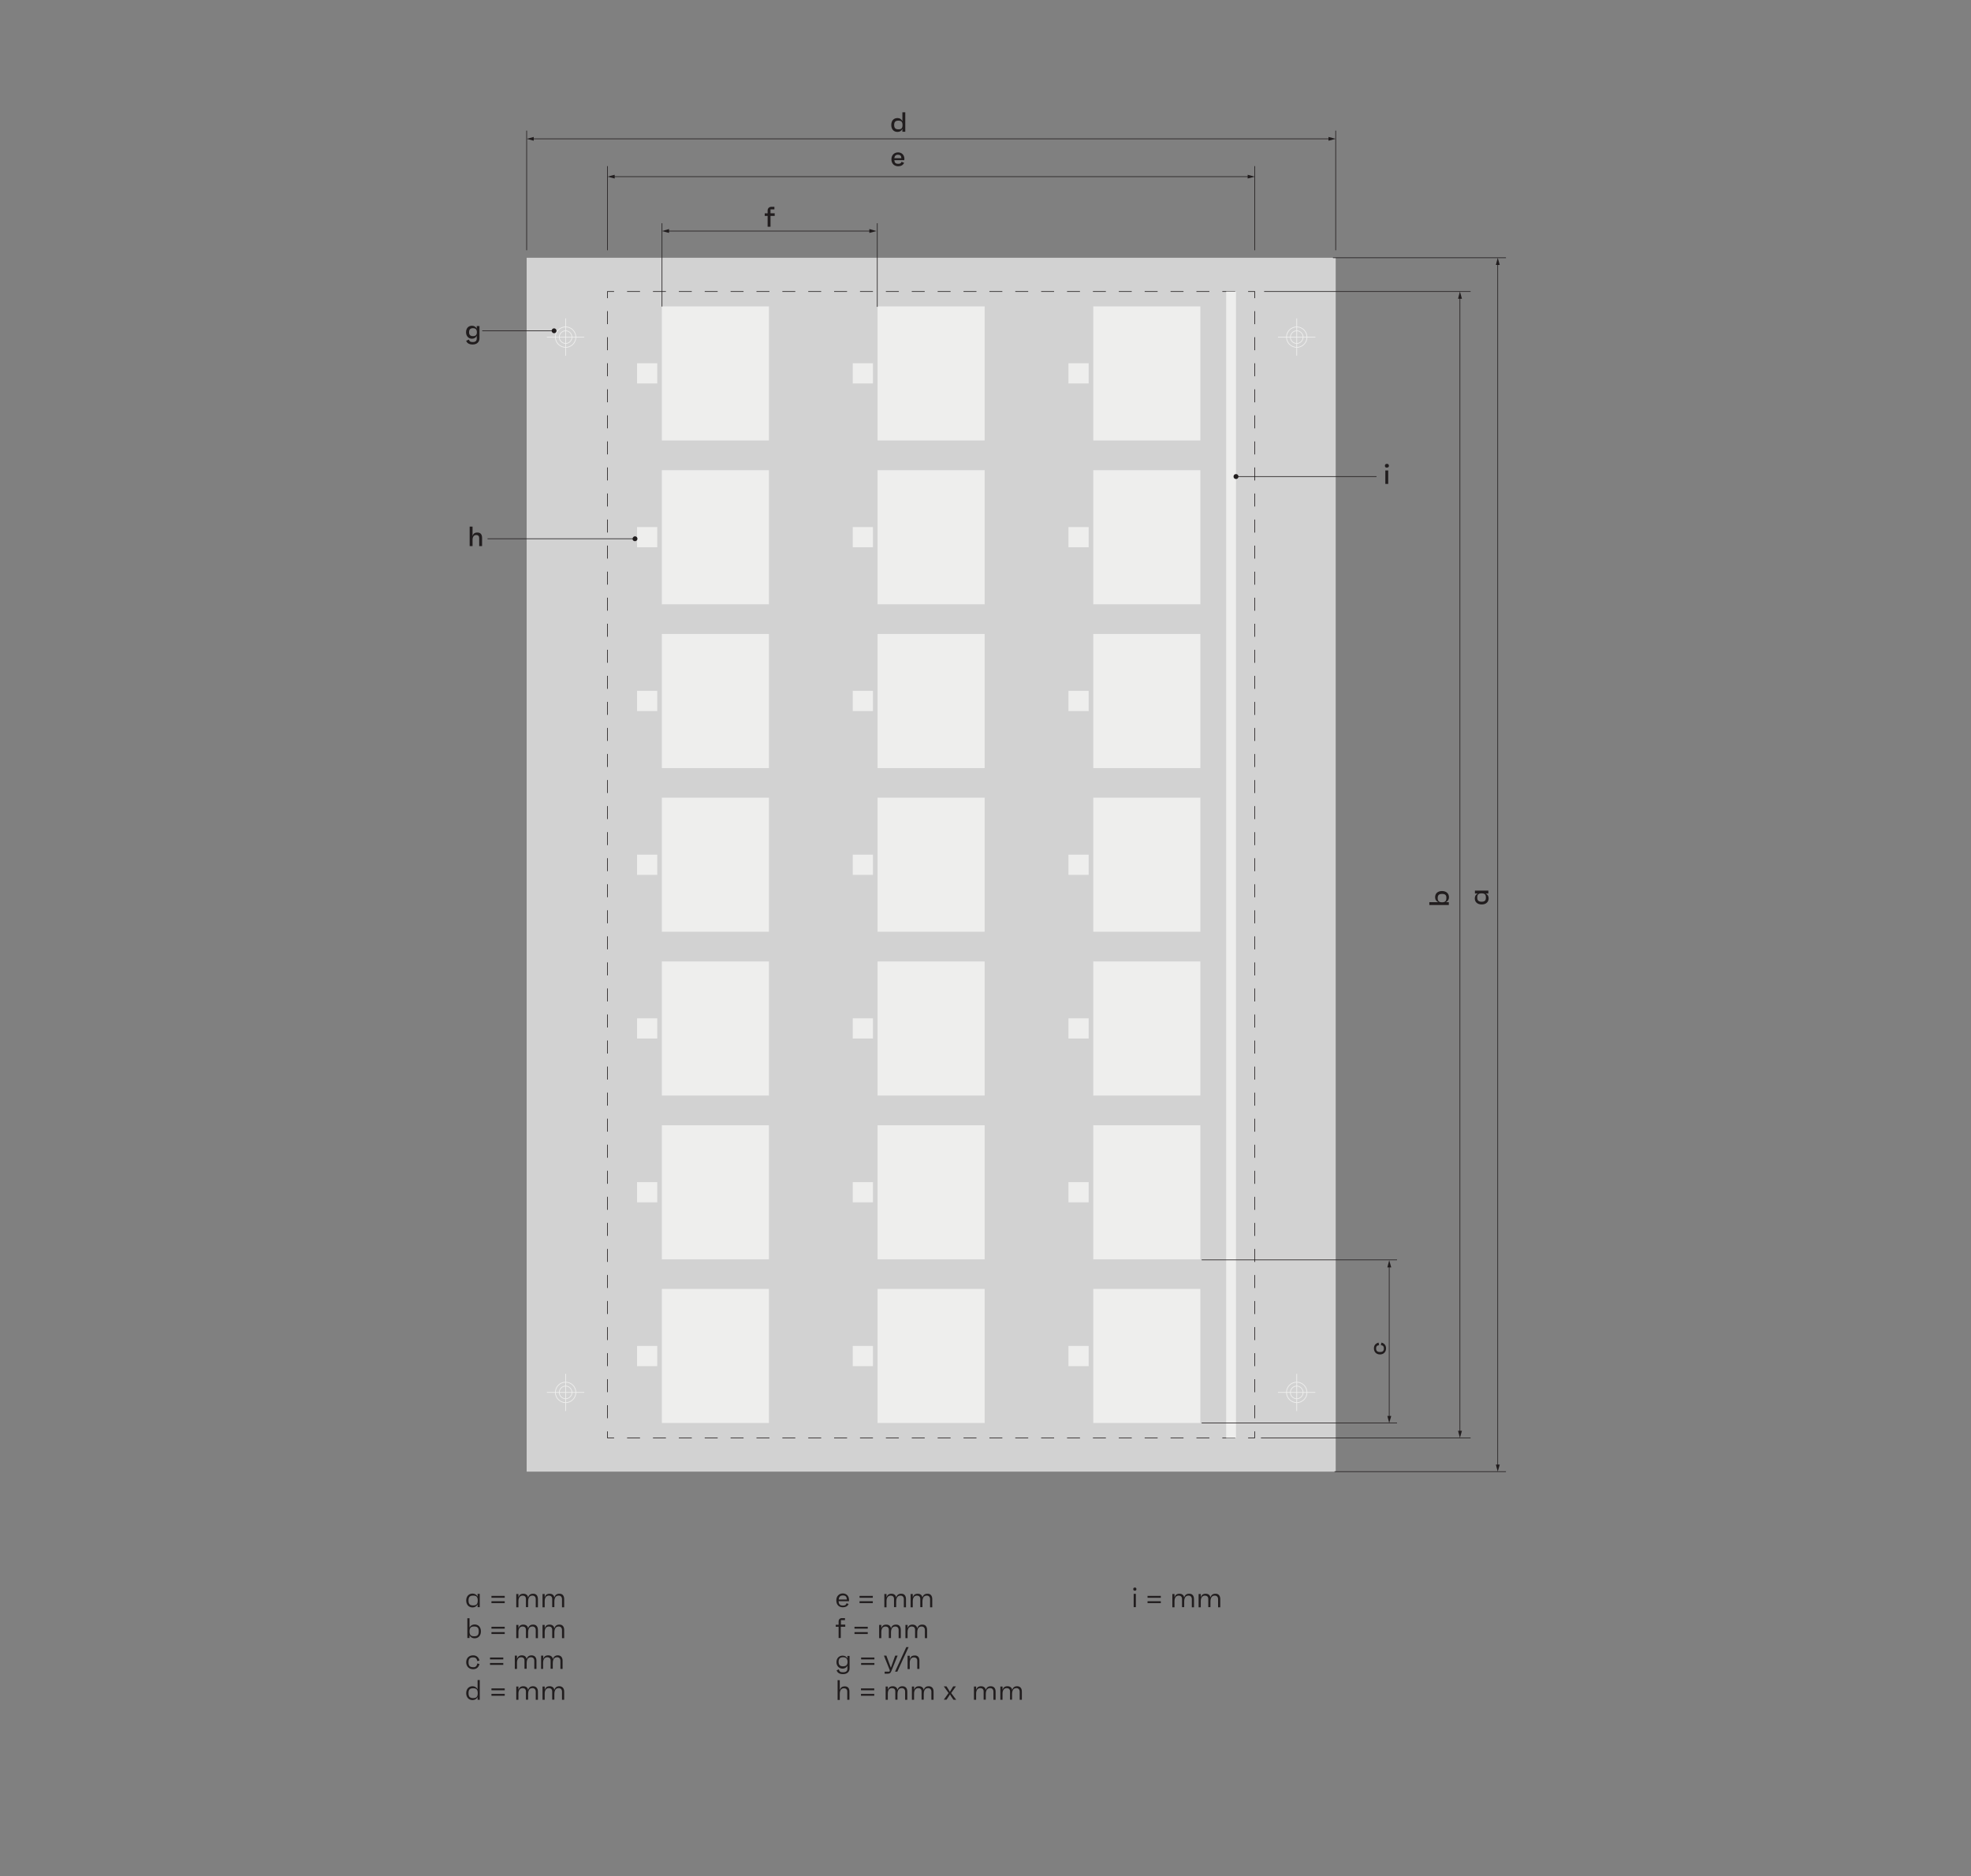 <?xml version="1.0" encoding="utf-8"?>
<!-- Generator: Adobe Illustrator 26.5.0, SVG Export Plug-In . SVG Version: 6.00 Build 0)  -->
<svg version="1.1" id="Ebene_1" xmlns="http://www.w3.org/2000/svg" xmlns:xlink="http://www.w3.org/1999/xlink" x="0px" y="0px"
	 viewBox="0 0 1366 1300" style="enable-background:new 0 0 1366 1300;" xml:space="preserve">
<rect x="0" y="0" width="1366" height="1300" fill="#808080" stroke="none"/>
<style type="text/css">
	.Schlagschatten{fill:none;}
	.Schein_x0020_nach_x0020_außen_x0020__x002D__x0020_5_x0020_Pt_x002E_{fill:none;}
	.Blauer_x0020_Neonrahmen{fill:none;stroke:#8AACDA;stroke-width:7;stroke-linecap:round;stroke-linejoin:round;}
	.Lichter_x0020_Chrom{fill:url(#SVGID_1_);stroke:#FFFFFF;stroke-width:0.363;stroke-miterlimit:1;}
	.Jive_GS{fill:#FFDD00;}
	.Alyssa_GS{fill:#A6D0E4;}
	.st0{fill:#211D1E;}
	.st1{fill:#D2D2D2;}
	.st2{fill:none;stroke:#211D1E;stroke-width:0.456;stroke-miterlimit:10;}
	.st3{fill:none;stroke:#211D1E;stroke-width:0.456;stroke-miterlimit:10;stroke-dasharray:8.968,8.968;}
	.st4{fill:none;stroke:#211D1E;stroke-width:0.456;stroke-miterlimit:10;stroke-dasharray:9.025,9.025;}
	.st5{fill:#EEEEED;}
	.st6{fill:none;stroke:#EEEEED;stroke-width:0.51;stroke-miterlimit:10;}
</style>
<linearGradient id="SVGID_1_" gradientUnits="userSpaceOnUse" x1="0" y1="266" x2="6.123234e-17" y2="265">
	<stop  offset="0" style="stop-color:#656565"/>
	<stop  offset="0.618" style="stop-color:#1B1B1B"/>
	<stop  offset="0.629" style="stop-color:#545454"/>
	<stop  offset="0.983" style="stop-color:#3E3E3E"/>
</linearGradient>
<g>
	<path class="st0" d="M332.5,1104.4v9.2H331v-1.9c-0.7,1.3-1.9,2.1-3.5,2.1c-2.6,0-4.4-1.9-4.4-4.8c0-2.9,1.8-4.8,4.4-4.8
		c1.6,0,2.8,0.8,3.5,2.1v-1.9H332.5z M331.1,1109c0-2.5-0.9-3.4-3.2-3.4s-3.2,1-3.2,3.4s0.9,3.4,3.2,3.4S331.1,1111.5,331.1,1109z"
		/>
	<path class="st0" d="M340.6,1105.8h9.2v1.3h-9.2V1105.8z M340.6,1109.5h9.2v1.3h-9.2V1109.5z"/>
	<path class="st0" d="M372.8,1108v5.7h-1.5v-5.6c0-1.6-0.9-2.5-2.3-2.5c-2.1,0-3,1.6-3,4.3v3.7h-1.5v-5.7c0-1.5-0.9-2.3-2.3-2.3
		c-1.8,0-2.9,1.4-2.9,3.8v4.3h-1.5v-9.2h1.5v2.3c0.5-1.5,1.4-2.5,3.4-2.5c1.8,0,3,0.9,3.3,2.6c0.5-1.7,1.6-2.6,3.4-2.6
		C371.5,1104.2,372.8,1105.6,372.8,1108z"/>
	<path class="st0" d="M391,1108v5.7h-1.5v-5.6c0-1.6-0.9-2.5-2.3-2.5c-2.1,0-3,1.6-3,4.3v3.7h-1.5v-5.7c0-1.5-0.9-2.3-2.3-2.3
		c-1.8,0-2.9,1.4-2.9,3.8v4.3H376v-9.2h1.5v2.3c0.5-1.5,1.4-2.5,3.4-2.5c1.8,0,3,0.9,3.3,2.6c0.5-1.7,1.6-2.6,3.4-2.6
		C389.7,1104.2,391,1105.6,391,1108z"/>
	<path class="st0" d="M588.4,1109.5h-7.2c0.1,2.2,1,3,3,3c1.5,0,2.1-0.4,2.5-1.6l1.4,0.5c-0.6,1.6-2.2,2.3-4,2.3
		c-2.8,0-4.5-1.9-4.5-4.8c0-2.9,1.9-4.8,4.5-4.8c2.5,0,4.3,1.7,4.3,4.5C588.4,1109.1,588.4,1109.2,588.4,1109.5z M581.3,1108.3h5.6
		c-0.1-2-0.9-2.8-2.8-2.8C582.4,1105.5,581.4,1106.4,581.3,1108.3z"/>
	<path class="st0" d="M595.7,1105.8h9.2v1.3h-9.2V1105.8z M595.7,1109.5h9.2v1.3h-9.2V1109.5z"/>
	<path class="st0" d="M627.9,1108v5.7h-1.5v-5.6c0-1.6-0.9-2.5-2.3-2.5c-2.1,0-3,1.6-3,4.3v3.7h-1.5v-5.7c0-1.5-0.9-2.3-2.3-2.3
		c-1.8,0-2.9,1.4-2.9,3.8v4.3h-1.5v-9.2h1.5v2.3c0.5-1.5,1.4-2.5,3.4-2.5c1.8,0,3,0.9,3.3,2.6c0.5-1.7,1.6-2.6,3.4-2.6
		C626.6,1104.2,627.9,1105.6,627.9,1108z"/>
	<path class="st0" d="M646.1,1108v5.7h-1.5v-5.6c0-1.6-0.9-2.5-2.3-2.5c-2.1,0-3,1.6-3,4.3v3.7h-1.5v-5.7c0-1.5-0.9-2.3-2.3-2.3
		c-1.8,0-2.9,1.4-2.9,3.8v4.3h-1.5v-9.2h1.5v2.3c0.5-1.5,1.4-2.5,3.4-2.5c1.8,0,3,0.9,3.3,2.6c0.5-1.7,1.6-2.6,3.4-2.6
		C644.8,1104.2,646.1,1105.6,646.1,1108z"/>
	<path class="st0" d="M785.4,1101.1c0-0.7,0.4-1.1,1.1-1.1c0.7,0,1.1,0.4,1.1,1.1c0,0.7-0.4,1.1-1.1,1.1
		C785.8,1102.2,785.4,1101.8,785.4,1101.1z M785.7,1104.4h1.5v9.2h-1.5V1104.4z"/>
	<path class="st0" d="M795.3,1105.8h9.2v1.3h-9.2V1105.8z M795.3,1109.5h9.2v1.3h-9.2V1109.5z"/>
	<path class="st0" d="M827.5,1108v5.7H826v-5.6c0-1.6-0.9-2.5-2.3-2.5c-2.1,0-3,1.6-3,4.3v3.7h-1.5v-5.7c0-1.5-0.9-2.3-2.3-2.3
		c-1.8,0-2.9,1.4-2.9,3.8v4.3h-1.5v-9.2h1.5v2.3c0.5-1.5,1.4-2.5,3.4-2.5c1.8,0,3,0.9,3.3,2.6c0.5-1.7,1.6-2.6,3.4-2.6
		C826.2,1104.2,827.5,1105.6,827.5,1108z"/>
	<path class="st0" d="M845.7,1108v5.7h-1.5v-5.6c0-1.6-0.9-2.5-2.3-2.5c-2.1,0-3,1.6-3,4.3v3.7h-1.5v-5.7c0-1.5-0.9-2.3-2.3-2.3
		c-1.8,0-2.9,1.4-2.9,3.8v4.3h-1.5v-9.2h1.5v2.3c0.5-1.5,1.4-2.5,3.4-2.5c1.8,0,3,0.9,3.3,2.6c0.5-1.7,1.6-2.6,3.4-2.6
		C844.4,1104.2,845.7,1105.6,845.7,1108z"/>
	<path class="st0" d="M333.3,1130.4c0,2.9-1.8,4.8-4.4,4.8c-1.6,0-2.8-0.8-3.5-2.1v1.9h-1.5v-13.7h1.5v6.4c0.7-1.3,1.9-2.1,3.5-2.1
		C331.6,1125.6,333.3,1127.5,333.3,1130.4z M331.8,1130.4c0-2.5-0.9-3.4-3.2-3.4s-3.2,1-3.2,3.4s0.9,3.4,3.2,3.4
		S331.8,1132.9,331.8,1130.4z"/>
	<path class="st0" d="M340.6,1127.2h9.2v1.3h-9.2V1127.2z M340.6,1130.9h9.2v1.3h-9.2V1130.9z"/>
	<path class="st0" d="M372.8,1129.4v5.7h-1.5v-5.6c0-1.6-0.9-2.5-2.3-2.5c-2.1,0-3,1.6-3,4.3v3.7h-1.5v-5.7c0-1.5-0.9-2.3-2.3-2.3
		c-1.8,0-2.9,1.4-2.9,3.8v4.3h-1.5v-9.2h1.5v2.3c0.5-1.5,1.4-2.5,3.4-2.5c1.8,0,3,0.9,3.3,2.6c0.5-1.7,1.6-2.6,3.4-2.6
		C371.5,1125.6,372.8,1127,372.8,1129.4z"/>
	<path class="st0" d="M391,1129.4v5.7h-1.5v-5.6c0-1.6-0.9-2.5-2.3-2.5c-2.1,0-3,1.6-3,4.3v3.7h-1.5v-5.7c0-1.5-0.9-2.3-2.3-2.3
		c-1.8,0-2.9,1.4-2.9,3.8v4.3H376v-9.2h1.5v2.3c0.5-1.5,1.4-2.5,3.4-2.5c1.8,0,3,0.9,3.3,2.6c0.5-1.7,1.6-2.6,3.4-2.6
		C389.7,1125.6,391,1127,391,1129.4z"/>
	<path class="st0" d="M585.7,1127.2h-3v7.8h-1.5v-7.8h-2v-1.4h2v-2.3c0-1.4,0.9-2.3,2.3-2.3h2.1v1.4h-2.8v3.1h3V1127.2z"/>
	<path class="st0" d="M592.2,1127.2h9.2v1.3h-9.2V1127.2z M592.2,1130.9h9.2v1.3h-9.2V1130.9z"/>
	<path class="st0" d="M624.3,1129.4v5.7h-1.5v-5.6c0-1.6-0.9-2.5-2.3-2.5c-2.1,0-3,1.6-3,4.3v3.7h-1.5v-5.7c0-1.5-0.9-2.3-2.3-2.3
		c-1.8,0-2.9,1.4-2.9,3.8v4.3h-1.5v-9.2h1.5v2.3c0.5-1.5,1.4-2.5,3.4-2.5c1.8,0,3,0.9,3.3,2.6c0.5-1.7,1.6-2.6,3.4-2.6
		C623.1,1125.6,624.3,1127,624.3,1129.4z"/>
	<path class="st0" d="M642.5,1129.4v5.7H641v-5.6c0-1.6-0.9-2.5-2.3-2.5c-2.1,0-3,1.6-3,4.3v3.7h-1.5v-5.7c0-1.5-0.9-2.3-2.3-2.3
		c-1.8,0-2.9,1.4-2.9,3.8v4.3h-1.5v-9.2h1.5v2.3c0.5-1.5,1.4-2.5,3.4-2.5c1.8,0,3,0.9,3.3,2.6c0.5-1.7,1.6-2.6,3.4-2.6
		C641.3,1125.6,642.5,1127,642.5,1129.4z"/>
	<path class="st0" d="M330.8,1152.6l1.5,0.4c-0.6,2.4-2.2,3.6-4.4,3.6c-2.8,0-4.8-1.9-4.8-4.8s1.9-4.8,4.8-4.8
		c2.2,0,3.8,1.2,4.4,3.6l-1.5,0.4c-0.4-2-1.3-2.6-2.9-2.6c-2.3,0-3.2,1-3.2,3.4s0.9,3.4,3.2,3.4
		C329.5,1155.3,330.4,1154.6,330.8,1152.6z"/>
	<path class="st0" d="M339.6,1148.5h9.2v1.3h-9.2V1148.5z M339.6,1152.3h9.2v1.3h-9.2V1152.3z"/>
	<path class="st0" d="M371.8,1150.7v5.7h-1.5v-5.6c0-1.6-0.9-2.5-2.3-2.5c-2.1,0-3,1.6-3,4.3v3.7h-1.5v-5.7c0-1.5-0.9-2.3-2.3-2.3
		c-1.8,0-2.9,1.4-2.9,3.8v4.3h-1.5v-9.2h1.5v2.3c0.5-1.5,1.4-2.5,3.4-2.5c1.8,0,3,0.9,3.3,2.6c0.5-1.7,1.6-2.6,3.4-2.6
		C370.5,1147,371.8,1148.4,371.8,1150.7z"/>
	<path class="st0" d="M389.9,1150.7v5.7h-1.5v-5.6c0-1.6-0.9-2.5-2.3-2.5c-2.1,0-3,1.6-3,4.3v3.7h-1.5v-5.7c0-1.5-0.9-2.3-2.3-2.3
		c-1.8,0-2.9,1.4-2.9,3.8v4.3H375v-9.2h1.5v2.3c0.5-1.5,1.4-2.5,3.4-2.5c1.8,0,3,0.9,3.3,2.6c0.5-1.7,1.6-2.6,3.4-2.6
		C388.7,1147,389.9,1148.4,389.9,1150.7z"/>
	<path class="st0" d="M588.8,1147.2v8.8c0,2.4-1.7,4-4.5,4c-2.4,0-3.8-0.8-4.5-2.6l1.5-0.7c0.5,1.6,1.1,2,3,2c2.1,0,3-0.8,3-2.6
		v-1.9c-0.6,1.2-1.8,2-3.3,2c-2.5,0-4.3-1.9-4.3-4.5c0-2.7,1.8-4.5,4.3-4.5c1.5,0,2.7,0.7,3.3,2v-1.8H588.8z M587.4,1151.5
		c0-2.1-1-3.2-3.1-3.2c-2.1,0-3.1,1-3.1,3.2c0,2.1,1,3.1,3,3.1C586.4,1154.6,587.4,1153.6,587.4,1151.5z"/>
	<path class="st0" d="M596.8,1148.5h9.2v1.3h-9.2V1148.5z M596.8,1152.3h9.2v1.3h-9.2V1152.3z"/>
	<path class="st0" d="M622.1,1147.2l-4.4,10.8c-0.5,1.3-1.1,1.7-2.5,1.7h-2.1v-1.4h3.3l0.3-0.9l-4.1-10.2h1.7l2.3,6.2l0.8,2.2
		l0.8-2.2l2.2-6.2H622.1z"/>
	<path class="st0" d="M624.4,1149.4l3.7-8.1h1.6l-4,8.6l-3.8,8.4h-1.6L624.4,1149.4z"/>
	<path class="st0" d="M637.2,1150.6v5.8h-1.5v-5.7c0-1.5-0.9-2.3-2.3-2.3c-1.8,0-2.9,1.4-2.9,3.8v4.3h-1.5v-9.2h1.5v2.3
		c0.5-1.5,1.4-2.5,3.4-2.5C636,1147,637.2,1148.3,637.2,1150.6z"/>
	<path class="st0" d="M332.5,1164.1v13.7H331v-1.9c-0.7,1.3-1.9,2.1-3.5,2.1c-2.6,0-4.4-1.9-4.4-4.8c0-2.9,1.8-4.8,4.4-4.8
		c1.6,0,2.8,0.8,3.5,2.1v-6.4H332.5z M331.1,1173.2c0-2.5-0.9-3.4-3.2-3.4s-3.2,1-3.2,3.4s0.9,3.4,3.2,3.4
		S331.1,1175.7,331.1,1173.2z"/>
	<path class="st0" d="M340.6,1169.9h9.2v1.3h-9.2V1169.9z M340.6,1173.7h9.2v1.3h-9.2V1173.7z"/>
	<path class="st0" d="M372.8,1172.1v5.7h-1.5v-5.6c0-1.6-0.9-2.5-2.3-2.5c-2.1,0-3,1.6-3,4.3v3.7h-1.5v-5.7c0-1.5-0.9-2.3-2.3-2.3
		c-1.8,0-2.9,1.4-2.9,3.8v4.3h-1.5v-9.2h1.5v2.3c0.5-1.5,1.4-2.5,3.4-2.5c1.8,0,3,0.9,3.3,2.6c0.5-1.7,1.6-2.6,3.4-2.6
		C371.5,1168.4,372.8,1169.8,372.8,1172.1z"/>
	<path class="st0" d="M391,1172.1v5.7h-1.5v-5.6c0-1.6-0.9-2.5-2.3-2.5c-2.1,0-3,1.6-3,4.3v3.7h-1.5v-5.7c0-1.5-0.9-2.3-2.3-2.3
		c-1.8,0-2.9,1.4-2.9,3.8v4.3H376v-9.2h1.5v2.3c0.5-1.5,1.4-2.5,3.4-2.5c1.8,0,3,0.9,3.3,2.6c0.5-1.7,1.6-2.6,3.4-2.6
		C389.7,1168.4,391,1169.8,391,1172.1z"/>
	<path class="st0" d="M588.7,1172v5.8h-1.5v-5.7c0-1.5-0.9-2.3-2.3-2.3c-1.8,0-2.9,1.4-2.9,3.8v4.3h-1.5v-13.7h1.5v6.8
		c0.5-1.5,1.4-2.5,3.4-2.5C587.5,1168.4,588.7,1169.7,588.7,1172z"/>
	<path class="st0" d="M596.7,1169.9h9.2v1.3h-9.2V1169.9z M596.7,1173.7h9.2v1.3h-9.2V1173.7z"/>
	<path class="st0" d="M628.8,1172.1v5.7h-1.5v-5.6c0-1.6-0.9-2.5-2.3-2.5c-2.1,0-3,1.6-3,4.3v3.7h-1.5v-5.7c0-1.5-0.9-2.3-2.3-2.3
		c-1.8,0-2.9,1.4-2.9,3.8v4.3h-1.5v-9.2h1.5v2.3c0.5-1.5,1.4-2.5,3.4-2.5c1.8,0,3,0.9,3.3,2.6c0.5-1.7,1.6-2.6,3.4-2.6
		C627.6,1168.4,628.8,1169.8,628.8,1172.1z"/>
	<path class="st0" d="M647,1172.1v5.7h-1.5v-5.6c0-1.6-0.9-2.5-2.3-2.5c-2.1,0-3,1.6-3,4.3v3.7h-1.5v-5.7c0-1.5-0.9-2.3-2.3-2.3
		c-1.8,0-2.9,1.4-2.9,3.8v4.3h-1.5v-9.2h1.5v2.3c0.5-1.5,1.4-2.5,3.4-2.5c1.8,0,3,0.9,3.3,2.6c0.5-1.7,1.6-2.6,3.4-2.6
		C645.8,1168.4,647,1169.8,647,1172.1z"/>
	<path class="st0" d="M662.7,1177.8h-1.9l-1.8-2.7l-0.6-1.1l-0.6,1l-1.8,2.7h-1.9l3.3-4.6l-3.3-4.6h1.9l1.7,2.7l0.6,1.1l0.6-1
		l1.7-2.8h1.9l-3.3,4.6L662.7,1177.8z"/>
	<path class="st0" d="M690,1172.1v5.7h-1.5v-5.6c0-1.6-0.9-2.5-2.3-2.5c-2.1,0-3,1.6-3,4.3v3.7h-1.5v-5.7c0-1.5-0.9-2.3-2.3-2.3
		c-1.8,0-2.9,1.4-2.9,3.8v4.3h-1.5v-9.2h1.5v2.3c0.5-1.5,1.4-2.5,3.4-2.5c1.8,0,3,0.9,3.3,2.6c0.5-1.7,1.6-2.6,3.4-2.6
		C688.8,1168.4,690,1169.8,690,1172.1z"/>
	<path class="st0" d="M708.2,1172.1v5.7h-1.5v-5.6c0-1.6-0.9-2.5-2.3-2.5c-2.1,0-3,1.6-3,4.3v3.7H700v-5.7c0-1.5-0.9-2.3-2.3-2.3
		c-1.8,0-2.9,1.4-2.9,3.8v4.3h-1.5v-9.2h1.5v2.3c0.5-1.5,1.4-2.5,3.4-2.5c1.8,0,3,0.9,3.3,2.6c0.5-1.7,1.6-2.6,3.4-2.6
		C707,1168.4,708.2,1169.8,708.2,1172.1z"/>
</g>
<rect x="365" y="178.6" class="st1" width="560.7" height="841.1"/>
<g>
	<g>
		<polyline class="st2" points="869.6,991.8 869.6,996.3 865,996.3 		"/>
		<line class="st3" x1="856.1" y1="996.3" x2="430.1" y2="996.3"/>
		<polyline class="st2" points="425.6,996.3 421,996.3 421,991.8 		"/>
		<line class="st4" x1="421" y1="982.7" x2="421" y2="211.1"/>
		<polyline class="st2" points="421,206.6 421,202 425.6,202 		"/>
		<line class="st3" x1="434.6" y1="202" x2="860.6" y2="202"/>
		<polyline class="st2" points="865,202 869.6,202 869.6,206.6 		"/>
		<line class="st4" x1="869.6" y1="215.6" x2="869.6" y2="987.3"/>
	</g>
</g>
<rect x="458.7" y="893.1" class="st5" width="74.2" height="92.9"/>
<rect x="458.7" y="779.7" class="st5" width="74.2" height="92.9"/>
<rect x="458.7" y="666.2" class="st5" width="74.2" height="92.9"/>
<rect x="458.7" y="552.7" class="st5" width="74.2" height="92.9"/>
<rect x="458.7" y="439.3" class="st5" width="74.2" height="92.9"/>
<rect x="458.7" y="325.8" class="st5" width="74.2" height="92.9"/>
<rect x="458.7" y="212.3" class="st5" width="74.2" height="92.9"/>
<rect x="608.2" y="893.1" class="st5" width="74.2" height="92.9"/>
<rect x="608.2" y="779.7" class="st5" width="74.2" height="92.9"/>
<rect x="608.2" y="666.2" class="st5" width="74.2" height="92.9"/>
<rect x="608.2" y="552.7" class="st5" width="74.2" height="92.9"/>
<rect x="608.2" y="439.3" class="st5" width="74.2" height="92.9"/>
<rect x="608.2" y="325.8" class="st5" width="74.2" height="92.9"/>
<rect x="608.2" y="212.3" class="st5" width="74.2" height="92.9"/>
<rect x="757.7" y="893.1" class="st5" width="74.2" height="92.9"/>
<rect x="757.7" y="779.7" class="st5" width="74.2" height="92.9"/>
<rect x="757.7" y="666.2" class="st5" width="74.2" height="92.9"/>
<rect x="757.7" y="552.7" class="st5" width="74.2" height="92.9"/>
<rect x="757.7" y="439.3" class="st5" width="74.2" height="92.9"/>
<rect x="757.7" y="325.8" class="st5" width="74.2" height="92.9"/>
<rect x="757.7" y="212.3" class="st5" width="74.2" height="92.9"/>
<line class="st2" x1="365" y1="173.4" x2="365" y2="90.5"/>
<line class="st2" x1="421" y1="173.4" x2="421" y2="115.1"/>
<line class="st2" x1="869.6" y1="173.4" x2="869.6" y2="115.1"/>
<line class="st2" x1="925.7" y1="173.4" x2="925.7" y2="90.5"/>
<g>
	<g>
		<line class="st2" x1="369" y1="96.2" x2="921.6" y2="96.2"/>
		<g>
			<polygon class="st0" points="369.9,97.5 365,96.2 369.9,94.9 			"/>
		</g>
		<g>
			<polygon class="st0" points="920.7,97.5 925.7,96.2 920.7,94.9 			"/>
		</g>
	</g>
</g>
<g>
	<g>
		<line class="st2" x1="425.1" y1="122.4" x2="865.6" y2="122.4"/>
		<g>
			<polygon class="st0" points="426,123.7 421,122.4 426,121.1 			"/>
		</g>
		<g>
			<polygon class="st0" points="864.7,123.7 869.6,122.4 864.7,121.1 			"/>
		</g>
	</g>
</g>
<g>
	<g>
		<path class="st0" d="M627.4,77.8v13.5h-2v-2c-0.6,1.4-1.8,2.1-3.4,2.1c-2.7,0-4.3-1.9-4.3-4.8s1.6-4.8,4.3-4.8
			c1.6,0,2.8,0.8,3.4,2.2v-6.2H627.4z M625.5,86.6c0-2.2-0.9-3-2.9-3c-2,0-2.9,0.9-2.9,3s0.9,3,2.9,3
			C624.7,89.7,625.5,88.8,625.5,86.6z"/>
	</g>
</g>
<g>
	<g>
		<path class="st0" d="M626.7,111h-6.9c0.2,1.8,0.9,2.5,2.7,2.5c1.3,0,1.9-0.3,2.3-1.4l1.8,0.7c-0.7,1.6-2.2,2.4-4.1,2.4
			c-2.8,0-4.7-1.9-4.7-4.8c0-2.9,1.9-4.8,4.6-4.8c2.6,0,4.4,1.8,4.4,4.6C626.7,110.5,626.7,110.7,626.7,111z M619.8,109.6h4.9
			c-0.1-1.7-0.8-2.4-2.4-2.4C620.8,107.2,620,108,619.8,109.6z"/>
	</g>
</g>
<line class="st2" x1="458.8" y1="212.4" x2="458.8" y2="154.7"/>
<line class="st2" x1="608" y1="212.6" x2="608" y2="154.7"/>
<g>
	<g>
		<path class="st0" d="M536.9,149.6H534v7.5h-2v-7.5h-2v-1.8h2v-1.9c0-1.5,1-2.6,2.6-2.6h2.1v1.8H534v2.7h2.9V149.6z"/>
	</g>
</g>
<g>
	<g>
		<path class="st0" d="M334.1,372.7v5.7h-2v-5.6c0-1.4-0.8-2.1-2-2.1c-1.6,0-2.6,1.2-2.6,3.3v4.4h-2v-13.5h2v6.5
			c0.4-1.5,1.4-2.4,3.2-2.4C333,368.9,334.1,370.3,334.1,372.7z"/>
	</g>
</g>
<g>
	<g>
		<path class="st0" d="M959.8,322.7c0-0.8,0.5-1.3,1.4-1.3c0.8,0,1.3,0.4,1.4,1.3c0,0.8-0.5,1.3-1.4,1.3
			C960.3,324.1,959.8,323.6,959.8,322.7z M960.1,326h2v9.3h-2V326z"/>
	</g>
</g>
<g>
	<g>
		<path class="st0" d="M332.3,225.9v8.5c0,2.6-1.8,4.3-4.7,4.3c-2.4,0-4-0.9-4.5-2.6l1.9-0.8c0.4,1.4,1.1,1.7,2.7,1.7
			c1.8,0,2.7-0.8,2.7-2.4v-1.9c-0.6,1.2-1.7,2-3.3,2c-2.4,0-4.1-1.8-4.1-4.5c0-2.7,1.6-4.5,4.1-4.5c1.5,0,2.7,0.8,3.3,2v-1.8H332.3z
			 M330.5,230.2c0-1.9-0.9-2.8-2.7-2.8s-2.7,0.9-2.7,2.8c0,1.9,0.9,2.7,2.7,2.7C329.6,232.9,330.5,232.1,330.5,230.2z"/>
	</g>
</g>
<g>
	<g>
		<line class="st2" x1="462.8" y1="160.1" x2="603.4" y2="160.1"/>
		<g>
			<polygon class="st0" points="463.7,161.4 458.8,160.1 463.7,158.7 			"/>
		</g>
		<g>
			<polygon class="st0" points="602.5,161.4 607.4,160.1 602.5,158.7 			"/>
		</g>
	</g>
</g>
<g>
	<g>
		<line class="st2" x1="962.8" y1="877.3" x2="962.8" y2="982"/>
		<g>
			<polygon class="st0" points="961.5,878.2 962.8,873.2 964.2,878.2 			"/>
		</g>
		<g>
			<polygon class="st0" points="961.5,981.1 962.8,986 964.2,981.1 			"/>
		</g>
	</g>
</g>
<g>
	<path class="st0" d="M957,932l0.4-1.7c2.2,0.5,3.2,2.1,3.2,4c0,2.5-1.7,4.2-4.2,4.2c-2.5,0-4.2-1.7-4.2-4.2c0-2,1-3.4,3.2-4
		l0.4,1.7c-1.6,0.3-2.1,1-2.1,2.3c0,1.7,0.8,2.5,2.7,2.5c1.9,0,2.7-0.7,2.7-2.5C959.1,933,958.6,932.3,957,932z"/>
</g>
<line class="st2" x1="923.8" y1="178.6" x2="1043.7" y2="178.6"/>
<line class="st2" x1="876.1" y1="202" x2="1019.2" y2="202"/>
<line class="st2" x1="873.9" y1="996.3" x2="1019.2" y2="996.3"/>
<line class="st2" x1="924.9" y1="1019.7" x2="1043.7" y2="1019.7"/>
<g>
	<g>
		<line class="st2" x1="1038" y1="182.7" x2="1038" y2="1015.7"/>
		<g>
			<polygon class="st0" points="1036.7,183.6 1038,178.6 1039.4,183.6 			"/>
		</g>
		<g>
			<polygon class="st0" points="1036.7,1014.8 1038,1019.7 1039.4,1014.8 			"/>
		</g>
	</g>
</g>
<g>
	<g>
		<line class="st2" x1="1011.8" y1="206.1" x2="1011.8" y2="992.3"/>
		<g>
			<polygon class="st0" points="1010.5,207 1011.8,202 1013.2,207 			"/>
		</g>
		<g>
			<polygon class="st0" points="1010.5,991.4 1011.8,996.3 1013.2,991.4 			"/>
		</g>
	</g>
</g>
<g>
	<g>
		<path class="st0" d="M1022.2,617.1h9.3v2h-1.9c1.3,0.6,2.1,1.8,2.1,3.3c0,2.7-1.9,4.3-4.8,4.3c-2.9,0-4.8-1.6-4.8-4.2
			c0-1.6,0.8-2.8,2.1-3.4h-2V617.1z M1026.8,619c-2.2,0-3,0.9-3,2.9c0,2,0.9,2.9,3,2.9c2.2,0,3-0.8,3-2.9
			C1029.8,619.8,1029,619,1026.8,619z"/>
	</g>
</g>
<g>
	<g>
		<path class="st0" d="M999.4,617.4c2.9,0,4.8,1.7,4.8,4.3c0,1.6-0.8,2.7-2.1,3.4h2v2h-13.5v-2h6.2c-1.4-0.6-2.2-1.8-2.2-3.4
			C994.6,619,996.5,617.4,999.4,617.4z M999.4,619.4c-2.2,0-3,0.9-3,2.9c0,2,0.9,2.9,3,2.9c2.2,0,3-0.9,3-2.9
			C1002.5,620.2,1001.6,619.4,999.4,619.4z"/>
	</g>
</g>
<rect x="441.5" y="251.7" class="st5" width="14" height="14"/>
<rect x="591" y="251.7" class="st5" width="14" height="14"/>
<rect x="740.5" y="251.7" class="st5" width="14" height="14"/>
<rect x="441.5" y="365.2" class="st5" width="14" height="14"/>
<rect x="591" y="365.2" class="st5" width="14" height="14"/>
<rect x="740.5" y="365.2" class="st5" width="14" height="14"/>
<rect x="441.5" y="478.7" class="st5" width="14" height="14"/>
<rect x="591" y="478.7" class="st5" width="14" height="14"/>
<rect x="740.5" y="478.7" class="st5" width="14" height="14"/>
<rect x="441.5" y="592.2" class="st5" width="14" height="14"/>
<rect x="591" y="592.2" class="st5" width="14" height="14"/>
<rect x="740.5" y="592.2" class="st5" width="14" height="14"/>
<rect x="441.5" y="705.6" class="st5" width="14" height="14"/>
<rect x="591" y="705.6" class="st5" width="14" height="14"/>
<rect x="740.5" y="705.6" class="st5" width="14" height="14"/>
<rect x="441.5" y="819.1" class="st5" width="14" height="14"/>
<rect x="591" y="819.1" class="st5" width="14" height="14"/>
<rect x="740.5" y="819.1" class="st5" width="14" height="14"/>
<rect x="441.5" y="932.6" class="st5" width="14" height="14"/>
<rect x="591" y="932.6" class="st5" width="14" height="14"/>
<rect x="740.5" y="932.6" class="st5" width="14" height="14"/>
<rect x="849.8" y="202" class="st5" width="6.8" height="794.3"/>
<line class="st2" x1="832.8" y1="986" x2="968.2" y2="986"/>
<line class="st2" x1="832.8" y1="873" x2="968.2" y2="873"/>
<g>
	<g>
		<path class="st6" d="M891.6,233.6c0-3.9,3.2-7.1,7.1-7.1c3.9,0,7.1,3.2,7.1,7.1c0,3.9-3.2,7.1-7.1,7.1
			C894.8,240.6,891.6,237.5,891.6,233.6z"/>
		<path class="st6" d="M894.3,233.6c0-2.4,2-4.4,4.4-4.4c2.4,0,4.4,2,4.4,4.4c0,2.4-2,4.4-4.4,4.4
			C896.2,237.9,894.3,236,894.3,233.6z"/>
		<line class="st6" x1="898.7" y1="220.6" x2="898.7" y2="246.5"/>
		<line class="st6" x1="885.7" y1="233.6" x2="911.6" y2="233.6"/>
	</g>
	<g>
		<path class="st6" d="M384.9,233.6c0-3.9,3.2-7.1,7.1-7.1c3.9,0,7.1,3.2,7.1,7.1c0,3.9-3.2,7.1-7.1,7.1
			C388.1,240.6,384.9,237.5,384.9,233.6z"/>
		<path class="st6" d="M387.6,233.6c0-2.4,2-4.4,4.4-4.4c2.4,0,4.4,2,4.4,4.4c0,2.4-2,4.4-4.4,4.4
			C389.6,237.9,387.6,236,387.6,233.6z"/>
		<line class="st6" x1="392" y1="220.6" x2="392" y2="246.5"/>
		<line class="st6" x1="379" y1="233.6" x2="404.9" y2="233.6"/>
	</g>
</g>
<g>
	<g>
		<path class="st6" d="M891.6,964.8c0-3.9,3.2-7.1,7.1-7.1c3.9,0,7.1,3.2,7.1,7.1c0,3.9-3.2,7.1-7.1,7.1
			C894.8,971.8,891.6,968.7,891.6,964.8z"/>
		<path class="st6" d="M894.3,964.8c0-2.4,2-4.4,4.4-4.4c2.4,0,4.4,2,4.4,4.4c0,2.4-2,4.4-4.4,4.4
			C896.2,969.2,894.3,967.2,894.3,964.8z"/>
		<line class="st6" x1="898.7" y1="951.9" x2="898.7" y2="977.7"/>
		<line class="st6" x1="885.7" y1="964.8" x2="911.6" y2="964.8"/>
	</g>
	<g>
		<path class="st6" d="M384.9,964.8c0-3.9,3.2-7.1,7.1-7.1c3.9,0,7.1,3.2,7.1,7.1c0,3.9-3.2,7.1-7.1,7.1
			C388.1,971.8,384.9,968.7,384.9,964.8z"/>
		<path class="st6" d="M387.6,964.8c0-2.4,2-4.4,4.4-4.4c2.4,0,4.4,2,4.4,4.4c0,2.4-2,4.4-4.4,4.4
			C389.6,969.2,387.6,967.2,387.6,964.8z"/>
		<line class="st6" x1="392" y1="951.9" x2="392" y2="977.7"/>
		<line class="st6" x1="379" y1="964.8" x2="404.9" y2="964.8"/>
	</g>
</g>
<g>
	<g>
		<line class="st2" x1="954" y1="330.2" x2="856.5" y2="330.2"/>
		<g>
			<circle class="st0" cx="856.6" cy="330.2" r="1.7"/>
		</g>
	</g>
</g>
<g>
	<g>
		<line class="st2" x1="334.2" y1="229.2" x2="384.1" y2="229.2"/>
		<g>
			<path class="st0" d="M384,230.9c0.9,0,1.7-0.8,1.7-1.7s-0.8-1.7-1.7-1.7c-0.9,0-1.7,0.8-1.7,1.7S383.1,230.9,384,230.9z"/>
		</g>
	</g>
</g>
<g>
	<g>
		<line class="st2" x1="337.9" y1="373.3" x2="440.1" y2="373.3"/>
		<g>
			<path class="st0" d="M440.1,375c0.9,0,1.7-0.8,1.7-1.7c0-0.9-0.8-1.7-1.7-1.7c-0.9,0-1.7,0.8-1.7,1.7
				C438.3,374.3,439.1,375,440.1,375z"/>
		</g>
	</g>
</g>
<g>
</g>
<g>
</g>
<g>
</g>
<g>
</g>
<g>
</g>
<g>
</g>
<g>
</g>
<g>
</g>
<g>
</g>
<g>
</g>
<g>
</g>
<g>
</g>
<g>
</g>
<g>
</g>
<g>
</g>
<g>
</g>
<g>
</g>
</svg>
